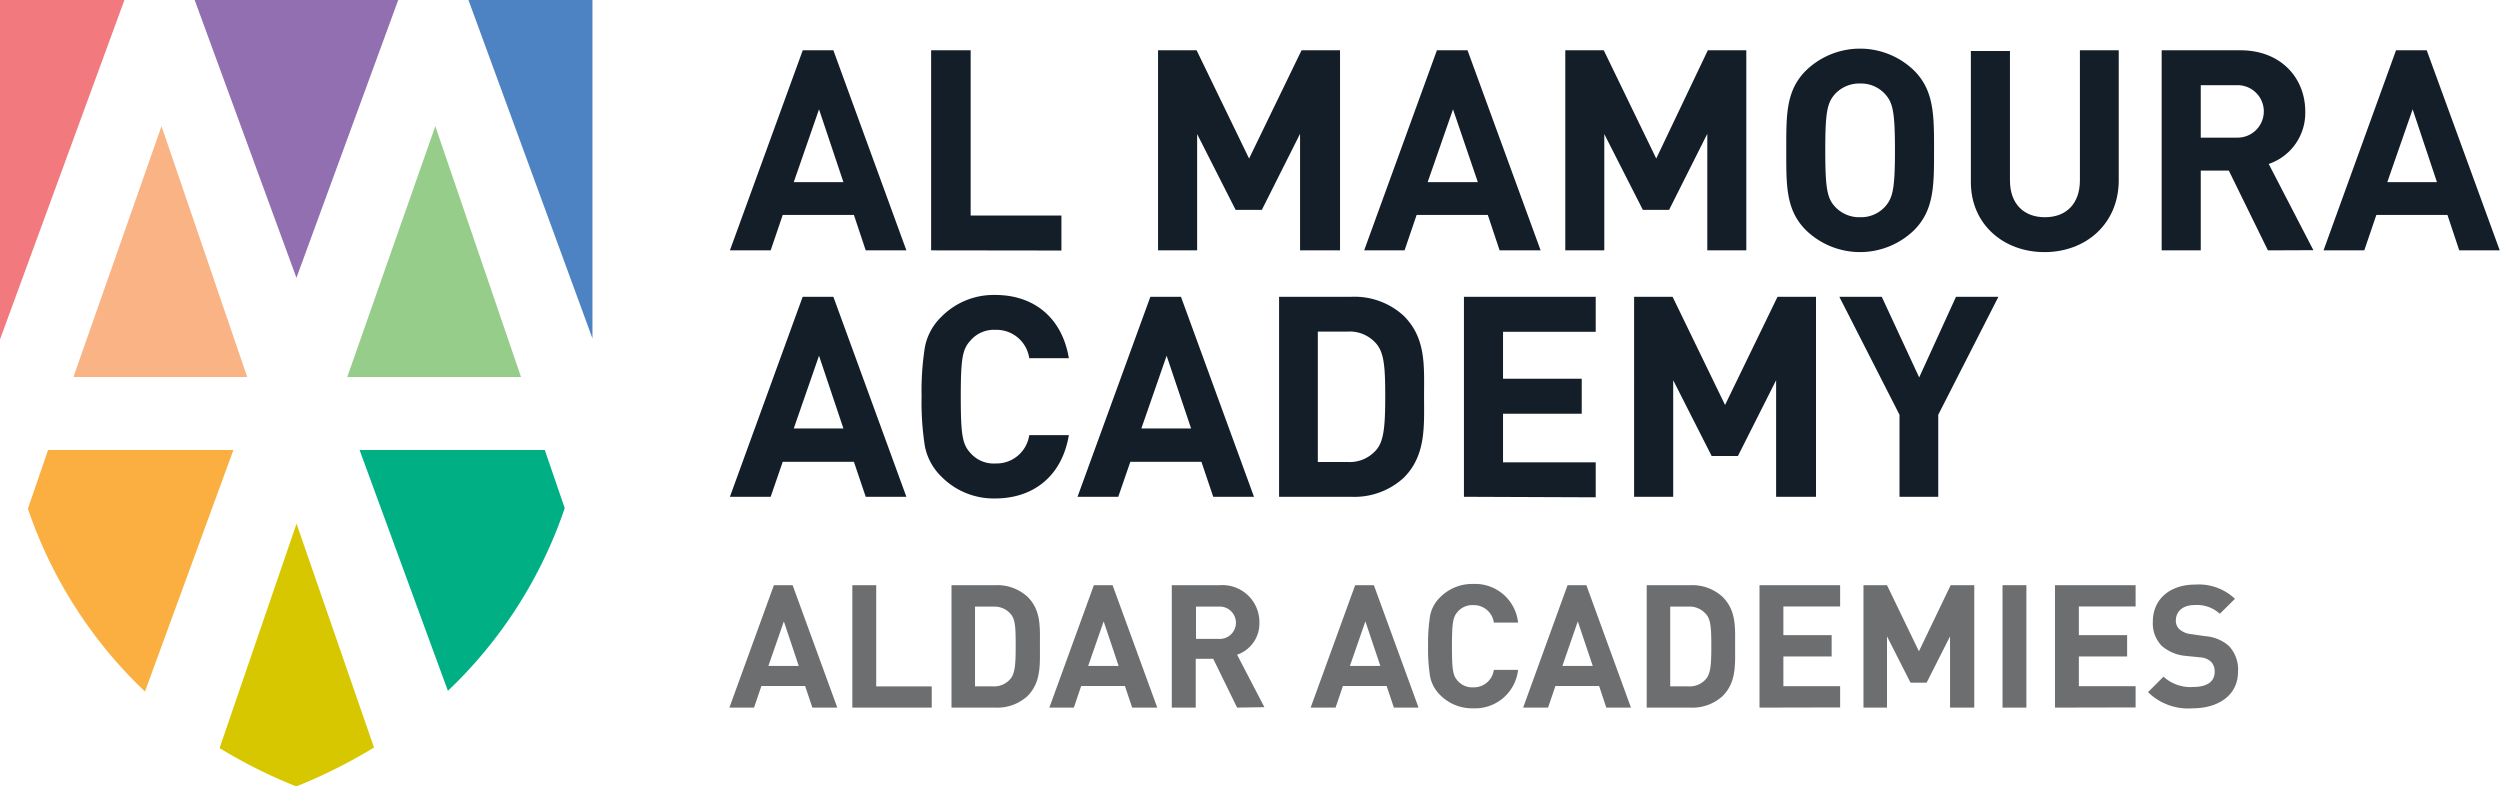 <svg xmlns="http://www.w3.org/2000/svg" viewBox="0 0 285.89 89.93"><defs><style>.cls-1{fill:#f27a7f;}.cls-2{fill:#926fb0;}.cls-3{fill:#4e83c3;}.cls-4{fill:#96cd8a;}.cls-5{fill:#f9b384;}.cls-6{fill:#00af84;}.cls-7{fill:#faaf40;}.cls-8{fill:#d7c700;}.cls-9{fill:#131e29;}.cls-10{fill:#6d6e70;}</style></defs><title>Asset 15</title><g id="Layer_2" data-name="Layer 2"><g id="Layer_1-2" data-name="Layer 1"><polygon class="cls-1" points="14.23 0 0 0 0 38.82 14.23 0"/><polygon class="cls-2" points="33.9 31.77 45.54 0 22.26 0 33.9 31.77"/><polygon class="cls-3" points="67.75 38.7 67.75 0 53.57 0 67.75 38.7"/><polygon class="cls-4" points="39.71 43.11 59.58 43.11 49.78 14.43 39.71 43.11"/><polygon class="cls-5" points="8.4 43.11 28.27 43.11 18.47 14.43 8.4 43.11"/><path class="cls-6" d="M62.3,51.46H41.12L51.22,79A51.69,51.69,0,0,0,64.58,58.11Z"/><path class="cls-7" d="M5.5,51.46,3.19,58.17A51.7,51.7,0,0,0,16.58,79.08L26.69,51.46Z"/><path class="cls-8" d="M33.91,59.89l-8.8,25.66a57.84,57.84,0,0,0,8.77,4.38h0a58.5,58.5,0,0,0,8.89-4.45Z"/><path class="cls-9" d="M99,28.63l-1.35-4.05H89.51l-1.38,4.05H83.47L91.8,5.75h3.5l8.35,22.88ZM93.66,12.5l-2.89,8.33h5.68Z"/><path class="cls-9" d="M106.48,28.63V5.75H111v18.9h10.38v4Z"/><path class="cls-9" d="M148.67,28.63V15.3L144.3,24h-3l-4.4-8.67V28.63h-4.47V5.75h4.41l6,12.38,6-12.38h4.4V28.63Z"/><path class="cls-9" d="M171.49,28.63l-1.35-4.05H162l-1.38,4.05H156l8.32-22.88h3.5l8.36,22.88ZM166.16,12.5l-2.9,8.33H169Z"/><path class="cls-9" d="M195.24,28.63V15.3L190.87,24h-3l-4.41-8.67V28.63H179V5.75h4.4l6,12.38L195.3,5.75h4.4V28.63Z"/><path class="cls-9" d="M218.89,26.32a8.88,8.88,0,0,1-12.37,0c-2.32-2.31-2.25-5.17-2.25-9.13s-.07-6.81,2.25-9.12a8.88,8.88,0,0,1,12.37,0c2.31,2.31,2.28,5.17,2.28,9.12S221.2,24,218.89,26.32Zm-3.31-15.55a3.71,3.71,0,0,0-2.86-1.22,3.77,3.77,0,0,0-2.89,1.22c-.87,1-1.1,2-1.1,6.42s.23,5.47,1.1,6.43a3.77,3.77,0,0,0,2.89,1.22,3.71,3.71,0,0,0,2.86-1.22c.87-1,1.12-2,1.12-6.43S216.45,11.73,215.58,10.77Z"/><path class="cls-9" d="M233.8,28.83c-4.69,0-8.42-3.18-8.42-8v-15h4.47V20.63c0,2.64,1.54,4.21,4,4.21s4-1.57,4-4.21V5.75h4.44v15C242.22,25.65,238.49,28.83,233.8,28.83Z"/><path class="cls-9" d="M259.35,28.63l-4.47-9.12h-3.21v9.12H247.2V5.75h9c4.66,0,7.42,3.19,7.42,7a6.16,6.16,0,0,1-4.18,6l5.11,9.86ZM255.88,9.74h-4.21v6h4.21a3,3,0,1,0,0-6Z"/><path class="cls-9" d="M281.23,28.63l-1.35-4.05h-8.13l-1.38,4.05h-4.66L274,5.75h3.51l8.35,22.88ZM275.9,12.5,273,20.83h5.68Z"/><path class="cls-9" d="M99,56.81l-1.35-4H89.51l-1.38,4H83.47l8.32-22.87H95.3l8.35,22.87ZM93.66,40.68,90.77,49h5.68Z"/><path class="cls-9" d="M113.81,57a8.39,8.39,0,0,1-6.17-2.51,6.63,6.63,0,0,1-1.87-3.44,32,32,0,0,1-.38-5.69,31.9,31.9,0,0,1,.38-5.68,6.51,6.51,0,0,1,1.87-3.44,8.39,8.39,0,0,1,6.17-2.51c4.4,0,7.64,2.57,8.42,7.23H117.7a3.78,3.78,0,0,0-3.86-3.24A3.51,3.51,0,0,0,111,38.92c-.93,1-1.13,2-1.13,6.45s.2,5.47,1.13,6.46A3.51,3.51,0,0,0,113.84,53a3.78,3.78,0,0,0,3.86-3.24h4.53C121.45,54.44,118.18,57,113.81,57Z"/><path class="cls-9" d="M138.74,56.81l-1.35-4h-8.13l-1.38,4h-4.66l8.33-22.87h3.5l8.35,22.87Zm-5.33-16.13L130.52,49h5.69Z"/><path class="cls-9" d="M160.53,54.63a8.32,8.32,0,0,1-6,2.18h-8.26V33.94h8.26a8.32,8.32,0,0,1,6,2.18c2.57,2.57,2.32,5.72,2.32,9.16S163.1,52.06,160.53,54.63Zm-3.12-15.3a4,4,0,0,0-3.34-1.41H150.7V52.83h3.37a4,4,0,0,0,3.34-1.41c.84-1,1-2.67,1-6.14S158.25,40.36,157.41,39.33Z"/><path class="cls-9" d="M167.41,56.81V33.94h15.07v4h-10.6v5.37h9v4h-9v5.56h10.6v4Z"/><path class="cls-9" d="M203.11,56.81V43.48l-4.37,8.67h-3l-4.4-8.67V56.81h-4.47V33.94h4.4l6,12.37,6-12.37h4.4V56.81Z"/><path class="cls-9" d="M221.65,47.43v9.38h-4.43V47.43l-6.88-13.49h4.85l4.28,9.22,4.21-9.22h4.85Z"/><path class="cls-10" d="M92.9,80.92l-.83-2.47h-5l-.84,2.47H83.41l5.09-14h2.14l5.11,14Zm-3.26-9.86-1.77,5.09h3.47Z"/><path class="cls-10" d="M97.47,80.92v-14h2.73V78.49h6.35v2.43Z"/><path class="cls-10" d="M117.51,79.59a5.12,5.12,0,0,1-3.7,1.33h-5v-14h5a5.12,5.12,0,0,1,3.7,1.33c1.57,1.57,1.41,3.5,1.41,5.6S119.08,78,117.51,79.59Zm-1.91-9.35a2.44,2.44,0,0,0-2-.87H111.5v9.12h2.06a2.44,2.44,0,0,0,2-.87c.51-.63.59-1.63.59-3.75S116.11,70.86,115.6,70.24Z"/><path class="cls-10" d="M129.47,80.92l-.83-2.47h-5l-.84,2.47H120l5.09-14h2.14l5.11,14Zm-3.26-9.86-1.77,5.09h3.48Z"/><path class="cls-10" d="M141.47,80.92l-2.73-5.58h-2v5.58H134v-14h5.48a4.23,4.23,0,0,1,4.54,4.28,3.77,3.77,0,0,1-2.55,3.67l3.12,6Zm-2.12-11.55h-2.58v3.69h2.58a1.85,1.85,0,1,0,0-3.69Z"/><path class="cls-10" d="M159.4,80.92l-.83-2.47h-5l-.84,2.47h-2.85l5.09-14h2.14l5.11,14Zm-3.26-9.86-1.77,5.09h3.48Z"/><path class="cls-10" d="M168.45,81a5.13,5.13,0,0,1-3.77-1.53,4.08,4.08,0,0,1-1.14-2.1,20,20,0,0,1-.23-3.48,20,20,0,0,1,.23-3.48,4,4,0,0,1,1.14-2.1,5.13,5.13,0,0,1,3.77-1.53,4.93,4.93,0,0,1,5.15,4.42h-2.77a2.31,2.31,0,0,0-2.36-2,2.19,2.19,0,0,0-1.75.73c-.56.61-.68,1.24-.68,4s.12,3.34.68,3.95a2.18,2.18,0,0,0,1.75.72,2.3,2.3,0,0,0,2.36-2h2.77A4.94,4.94,0,0,1,168.45,81Z"/><path class="cls-10" d="M183.69,80.92l-.82-2.47h-5l-.84,2.47h-2.85l5.08-14h2.15l5.1,14Zm-3.26-9.86-1.76,5.09h3.47Z"/><path class="cls-10" d="M197,79.59a5.1,5.1,0,0,1-3.69,1.33h-5v-14h5A5.1,5.1,0,0,1,197,68.27c1.57,1.57,1.42,3.5,1.42,5.6S198.58,78,197,79.59Zm-1.9-9.35a2.46,2.46,0,0,0-2.05-.87H191v9.12h2.06a2.46,2.46,0,0,0,2.05-.87c.51-.63.59-1.63.59-3.75S195.62,70.86,195.11,70.24Z"/><path class="cls-10" d="M201.21,80.92v-14h9.22v2.43h-6.49v3.28h5.52v2.44h-5.52v3.4h6.49v2.43Z"/><path class="cls-10" d="M223,80.92V72.77l-2.68,5.3h-1.84l-2.69-5.3v8.15H213.1v-14h2.69l3.65,7.56,3.63-7.56h2.7v14Z"/><path class="cls-10" d="M229,80.92v-14h2.73v14Z"/><path class="cls-10" d="M235,80.92v-14h9.22v2.43h-6.49v3.28h5.52v2.44h-5.52v3.4h6.49v2.43Z"/><path class="cls-10" d="M250.75,81a6.55,6.55,0,0,1-5.11-1.85l1.77-1.77a4.55,4.55,0,0,0,3.38,1.18c1.61,0,2.47-.61,2.47-1.73a1.55,1.55,0,0,0-.43-1.17,2,2,0,0,0-1.24-.49L249.9,75a4.75,4.75,0,0,1-2.71-1.16,3.69,3.69,0,0,1-1-2.75c0-2.49,1.85-4.24,4.87-4.24a6,6,0,0,1,4.52,1.63l-1.73,1.71a3.87,3.87,0,0,0-2.87-1c-1.45,0-2.16.81-2.16,1.77a1.34,1.34,0,0,0,.41,1,2.34,2.34,0,0,0,1.3.55l1.65.24a4.63,4.63,0,0,1,2.67,1.08,3.91,3.91,0,0,1,1.08,3C255.93,79.51,253.67,81,250.75,81Z"/></g></g></svg>